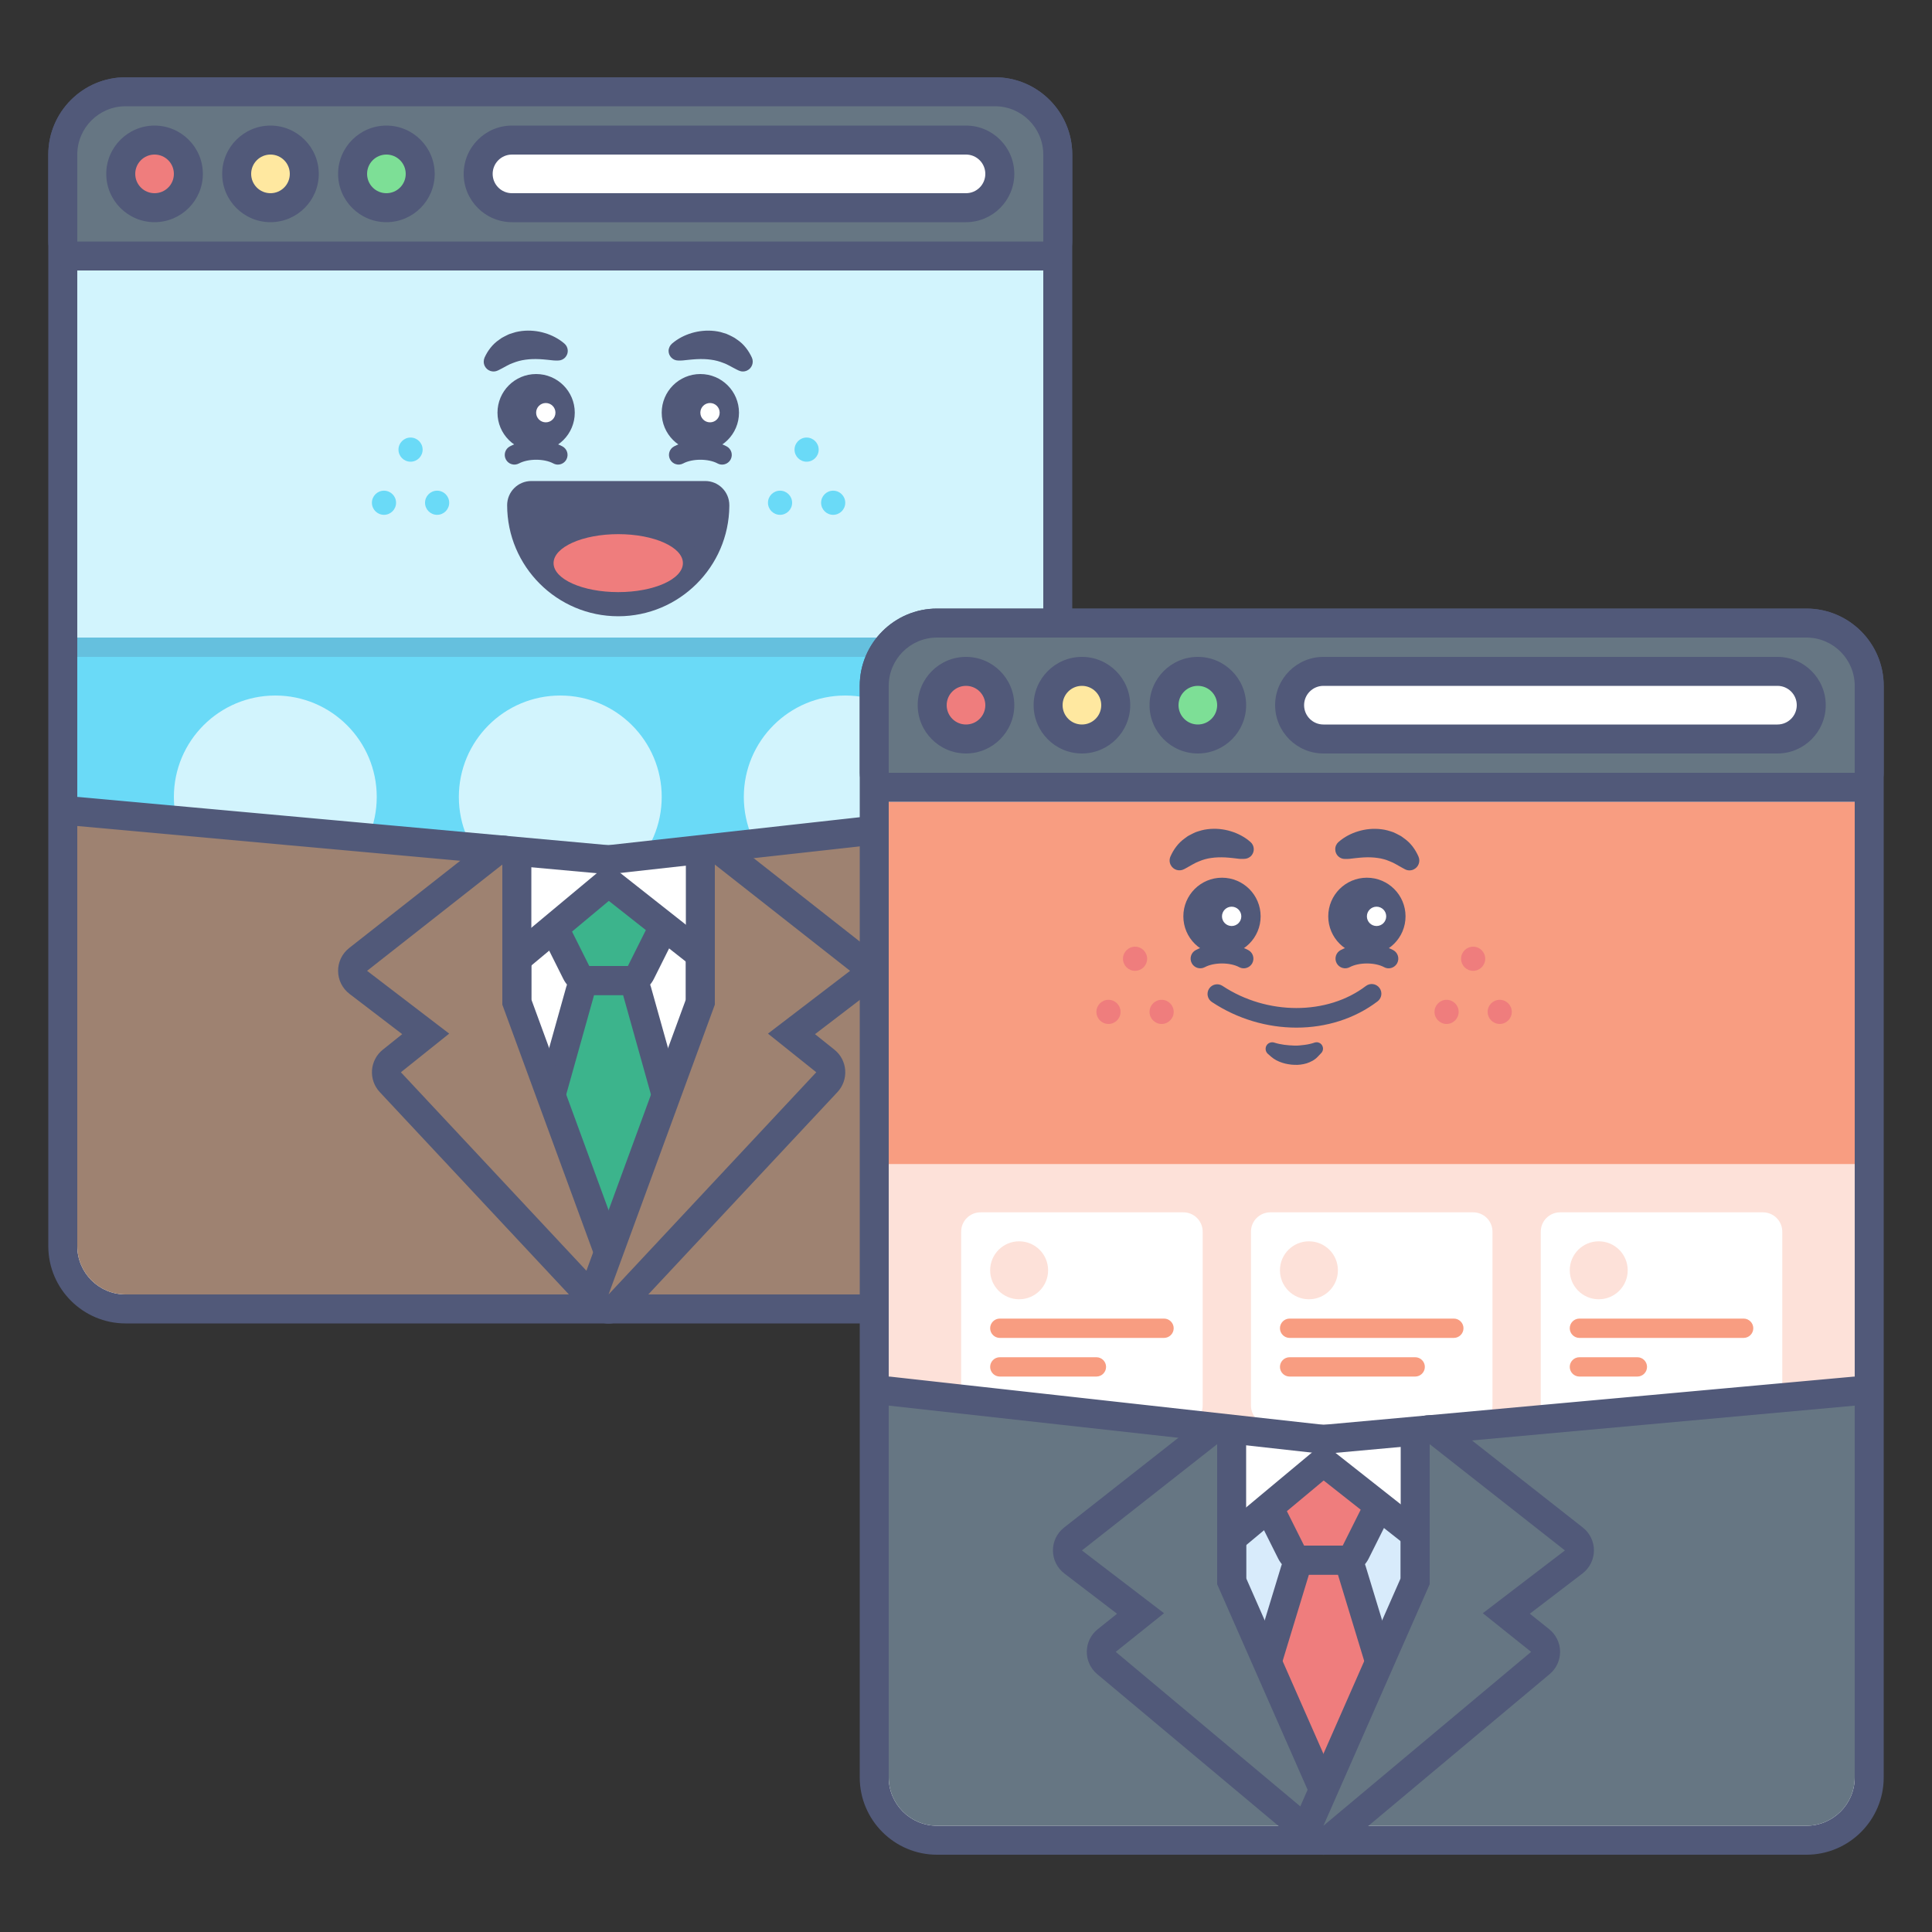 <?xml version="1.0" encoding="utf-8"?>
<!-- Generator: Adobe Illustrator 25.3.1, SVG Export Plug-In . SVG Version: 6.00 Build 0)  -->
<svg version="1.1" id="b2b-marketing" xmlns="http://www.w3.org/2000/svg" xmlns:xlink="http://www.w3.org/1999/xlink" x="0px"
	 y="0px" viewBox="0 0 400 400" style="enable-background:new 0 0 400 400;" xml:space="preserve">
<rect x="0" y="0" width="400" height="400" fill="#333333" stroke="none"/>
<style type="text/css">
	.st0{fill:#FFFFFF;}
	.st1{fill:#515979;}
	.st2{fill:#D2F4FD;}
	.st3{fill:#667683;}
	.st4{fill:#EF7D7D;}
	.st5{fill:#FFE8A0;}
	.st6{fill:#7DDF96;}
	.st7{fill:#6ADAF7;}
	.st8{opacity:0.2;}
	.st9{fill:#9E8271;}
	.st10{fill:#3CB48C;}
	.st11{fill:#F89D81;}
	.st12{fill:#FDE1D9;}
	.st13{fill:#D8EBFB;}
</style>
<g>
	<g>
		<g>
			<g>
				<path class="st0" d="M26,271c-7.17,0-13-5.83-13-13V32c0-7.17,5.83-13,13-13h180c7.17,0,13,5.83,13,13v226c0,7.17-5.83,13-13,13
					H26z"/>
			</g>
			<g>
				<path class="st1" d="M206,22c5.52,0,10,4.48,10,10v226c0,5.52-4.48,10-10,10H26c-5.52,0-10-4.48-10-10V32c0-5.52,4.48-10,10-10
					H206 M206,16H26c-8.82,0-16,7.18-16,16v226c0,8.82,7.18,16,16,16h180c8.82,0,16-7.18,16-16V32C222,23.18,214.82,16,206,16
					L206,16z"/>
			</g>
		</g>
		<g>
			<rect x="16" y="56" class="st2" width="200" height="80"/>
		</g>
		<g>
			<g>
				<path class="st3" d="M16,53c-1.66,0-3-1.34-3-3V32c0-7.17,5.83-13,13-13h180c7.17,0,13,5.83,13,13v18c0,1.66-1.34,3-3,3H16z"/>
			</g>
			<g>
				<path class="st1" d="M206,22c5.52,0,10,4.48,10,10v18H16V32c0-5.52,4.48-10,10-10H206 M206,16H26c-8.82,0-16,7.18-16,16v18
					c0,3.31,2.69,6,6,6h200c3.31,0,6-2.69,6-6V32C222,23.18,214.82,16,206,16L206,16z"/>
			</g>
		</g>
		<g>
			<g>
				<path class="st0" d="M106,43c-3.86,0-7-3.14-7-7s3.14-7,7-7h94c3.86,0,7,3.14,7,7s-3.14,7-7,7H106z"/>
			</g>
			<g>
				<g>
					<path class="st1" d="M200,32c2.21,0,4,1.79,4,4s-1.79,4-4,4h-94c-2.21,0-4-1.79-4-4s1.79-4,4-4H200 M200,26h-94
						c-5.51,0-10,4.49-10,10s4.49,10,10,10h94c5.51,0,10-4.49,10-10S205.51,26,200,26L200,26z"/>
				</g>
			</g>
		</g>
		<g>
			<g>
				<circle class="st4" cx="32" cy="36" r="7"/>
			</g>
			<g>
				<g>
					<path class="st1" d="M32,32c2.21,0,4,1.79,4,4s-1.79,4-4,4s-4-1.79-4-4S29.79,32,32,32 M32,26c-5.51,0-10,4.49-10,10
						s4.49,10,10,10s10-4.49,10-10S37.51,26,32,26L32,26z"/>
				</g>
			</g>
		</g>
		<g>
			<g>
				<circle class="st5" cx="56" cy="36" r="7"/>
			</g>
			<g>
				<g>
					<path class="st1" d="M56,32c2.21,0,4,1.79,4,4s-1.79,4-4,4s-4-1.79-4-4S53.79,32,56,32 M56,26c-5.51,0-10,4.49-10,10
						s4.49,10,10,10s10-4.49,10-10S61.51,26,56,26L56,26z"/>
				</g>
			</g>
		</g>
		<g>
			<g>
				<circle class="st6" cx="80" cy="36" r="7"/>
			</g>
			<g>
				<g>
					<path class="st1" d="M80,32c2.21,0,4,1.79,4,4s-1.79,4-4,4s-4-1.79-4-4S77.79,32,80,32 M80,26c-5.51,0-10,4.49-10,10
						s4.49,10,10,10s10-4.49,10-10S85.51,26,80,26L80,26z"/>
				</g>
			</g>
		</g>
		<g>
			<rect x="16" y="132" class="st7" width="200" height="88"/>
		</g>
		<g class="st8">
			<rect x="16" y="132" class="st1" width="200" height="4"/>
		</g>
		<g>
			<circle class="st2" cx="57" cy="165" r="21"/>
		</g>
		<g>
			<circle class="st2" cx="116" cy="165" r="21"/>
		</g>
		<g>
			<circle class="st2" cx="175" cy="165" r="21"/>
		</g>
		<g class="st8">
			<g>
				<path class="st1" d="M74,192H40c-1.1,0-2-0.9-2-2v0c0-1.1,0.9-2,2-2h34c1.1,0,2,0.9,2,2v0C76,191.1,75.1,192,74,192z"/>
			</g>
			<g>
				<path class="st1" d="M74,200H40c-1.1,0-2-0.9-2-2v0c0-1.1,0.9-2,2-2h34c1.1,0,2,0.9,2,2v0C76,199.1,75.1,200,74,200z"/>
			</g>
			<g>
				<path class="st1" d="M64,208H40c-1.1,0-2-0.9-2-2v0c0-1.1,0.9-2,2-2h24c1.1,0,2,0.9,2,2v0C66,207.1,65.1,208,64,208z"/>
			</g>
		</g>
		<g class="st8">
			<g>
				<path class="st1" d="M133,192H99c-1.1,0-2-0.9-2-2v0c0-1.1,0.9-2,2-2h34c1.1,0,2,0.9,2,2v0C135,191.1,134.1,192,133,192z"/>
			</g>
			<g>
				<path class="st1" d="M133,200H99c-1.1,0-2-0.9-2-2v0c0-1.1,0.9-2,2-2h34c1.1,0,2,0.9,2,2v0C135,199.1,134.1,200,133,200z"/>
			</g>
			<g>
				<path class="st1" d="M123,208H99c-1.1,0-2-0.9-2-2v0c0-1.1,0.9-2,2-2h24c1.1,0,2,0.9,2,2v0C125,207.1,124.1,208,123,208z"/>
			</g>
		</g>
		<g class="st8">
			<g>
				<path class="st1" d="M192,192h-34c-1.1,0-2-0.9-2-2v0c0-1.1,0.9-2,2-2h34c1.1,0,2,0.9,2,2v0C194,191.1,193.1,192,192,192z"/>
			</g>
			<g>
				<path class="st1" d="M192,200h-34c-1.1,0-2-0.9-2-2v0c0-1.1,0.9-2,2-2h34c1.1,0,2,0.9,2,2v0C194,199.1,193.1,200,192,200z"/>
			</g>
			<g>
				<path class="st1" d="M182,208h-24c-1.1,0-2-0.9-2-2v0c0-1.1,0.9-2,2-2h24c1.1,0,2,0.9,2,2v0C184,207.1,183.1,208,182,208z"/>
			</g>
		</g>
		<g>
			<g>
				<g>
					<g>
						<path class="st1" d="M149.5,96.19c-0.32,0-0.64-0.08-0.94-0.24c-1.89-1.02-5.22-1.02-7.11,0c-0.98,0.52-2.19,0.16-2.71-0.82
							c-0.52-0.97-0.16-2.19,0.82-2.71c3.05-1.64,7.84-1.64,10.89,0c0.97,0.52,1.34,1.73,0.82,2.71
							C150.9,95.81,150.21,96.19,149.5,96.19z"/>
					</g>
					<g>
						<g>
							<circle class="st1" cx="145" cy="85.44" r="8"/>
						</g>
						<g>
							<circle class="st0" cx="147" cy="85.44" r="2"/>
						</g>
					</g>
					<g>
						<path class="st1" d="M139.14,71.13c0.69-0.58,1.26-0.95,1.95-1.32c0.67-0.35,1.38-0.64,2.12-0.86
							c1.48-0.44,3.1-0.61,4.75-0.42c0.41,0.06,0.82,0.11,1.23,0.22c0.41,0.11,0.81,0.24,1.21,0.37c0.4,0.15,0.77,0.36,1.15,0.54
							c0.38,0.18,0.74,0.4,1.07,0.66c1.41,0.94,2.39,2.3,3.04,3.7c0.47,1.02,0.02,2.23-1,2.7c-0.58,0.27-1.22,0.24-1.75-0.02
							l-0.39-0.19c-1.05-0.52-1.87-1.06-2.74-1.36c-0.85-0.34-1.67-0.56-2.59-0.68c-0.91-0.13-1.88-0.16-2.93-0.11
							c-0.52,0.04-1.06,0.06-1.61,0.13c-0.53,0.03-1.16,0.15-1.62,0.15l-0.62,0c-1.1,0-1.99-0.9-1.99-2
							C138.44,72.03,138.72,71.49,139.14,71.13z"/>
					</g>
					<g>
						<path class="st1" d="M115.5,96.19c-0.32,0-0.64-0.08-0.94-0.24c-1.89-1.02-5.22-1.02-7.11,0c-0.98,0.52-2.19,0.16-2.71-0.82
							c-0.52-0.97-0.16-2.19,0.82-2.71c3.05-1.64,7.84-1.64,10.89,0c0.97,0.52,1.34,1.73,0.82,2.71
							C116.9,95.81,116.21,96.19,115.5,96.19z"/>
					</g>
					<g>
						<g>
							<circle class="st1" cx="111" cy="85.44" r="8"/>
						</g>
						<g>
							<circle class="st0" cx="113" cy="85.44" r="2"/>
						</g>
					</g>
					<g>
						<path class="st1" d="M114.96,74.64c-0.46,0-1.08-0.11-1.62-0.15c-0.55-0.07-1.09-0.09-1.61-0.13
							c-1.05-0.05-2.02-0.02-2.93,0.11c-0.91,0.12-1.74,0.34-2.59,0.68c-0.88,0.29-1.69,0.84-2.74,1.36l-0.38,0.19
							c-1.01,0.5-2.23,0.09-2.73-0.92c-0.28-0.57-0.27-1.22-0.03-1.76c0.64-1.4,1.63-2.76,3.04-3.7c0.33-0.26,0.69-0.49,1.07-0.66
							c0.38-0.18,0.75-0.4,1.15-0.54c0.4-0.13,0.8-0.26,1.21-0.37c0.41-0.11,0.82-0.15,1.23-0.22c1.65-0.19,3.27-0.03,4.75,0.42
							c0.74,0.21,1.45,0.51,2.12,0.86c0.69,0.37,1.26,0.73,1.95,1.32c0.84,0.72,0.94,1.98,0.22,2.81c-0.39,0.46-0.94,0.7-1.5,0.7
							L114.96,74.64z"/>
					</g>
				</g>
			</g>
			<g>
				<circle class="st7" cx="85" cy="93.09" r="2.5"/>
			</g>
			<g>
				<circle class="st7" cx="90.5" cy="104.09" r="2.5"/>
			</g>
			<g>
				<circle class="st7" cx="79.5" cy="104.09" r="2.5"/>
			</g>
			<g>
				<circle class="st7" cx="167" cy="93.09" r="2.5"/>
			</g>
			<g>
				<circle class="st7" cx="172.5" cy="104.09" r="2.5"/>
			</g>
			<g>
				<circle class="st7" cx="161.5" cy="104.09" r="2.5"/>
			</g>
			<g>
				<g>
					<g>
						<path class="st1" d="M128,125.09c-11.3,0-20.5-9.2-20.5-20.5c0-1.38,1.12-2.5,2.5-2.5h36c1.38,0,2.5,1.12,2.5,2.5
							C148.5,115.9,139.3,125.09,128,125.09z"/>
					</g>
					<g>
						<path class="st1" d="M146,104.59L146,104.59 M146,104.59c0,9.94-8.06,18-18,18c-9.94,0-18-8.06-18-18H146 M146.01,99.59
							L146.01,99.59H110c-2.76,0-5,2.24-5,5c0,12.68,10.32,23,23,23c12.62,0,22.9-10.22,23-22.82c0-0.06,0-0.12,0-0.18
							C151,101.83,148.77,99.59,146.01,99.59L146.01,99.59z M146,109.59L146,109.59L146,109.59L146,109.59z"/>
					</g>
				</g>
				<g>
					<g>
						<ellipse class="st4" cx="128" cy="116.59" rx="13.39" ry="6"/>
					</g>
				</g>
			</g>
		</g>
	</g>
	<g>
		<g>
			<path class="st9" d="M126,181.14L16,170v88c0,5.52,4.48,10,10,10h180c5.52,0,10-4.48,10-10v-88L126,181.14z"/>
		</g>
		<g>
			<g>
				<path class="st0" d="M110,244c-1.66,0-3-1.34-3-3v-60c0-1.66,1.34-3,3-3h32c1.66,0,3,1.34,3,3v60c0,1.66-1.34,3-3,3H110z"/>
			</g>
			<g>
				<g>
					<path class="st1" d="M142,181v60h-32v-60H142 M142,175h-32c-3.31,0-6,2.69-6,6v60c0,3.31,2.69,6,6,6h32c3.31,0,6-2.69,6-6v-60
						C148,177.69,145.31,175,142,175L142,175z"/>
				</g>
			</g>
		</g>
		<g>
			<g>
				<path class="st10" d="M126,261c-1.25,0-2.38-0.78-2.81-1.96l-10-27c-0.22-0.59-0.25-1.24-0.08-1.85l7-25
					c0.36-1.3,1.54-2.19,2.89-2.19h6c1.35,0,2.53,0.9,2.89,2.19l7,25c0.17,0.61,0.14,1.26-0.08,1.85l-10,27
					C128.38,260.22,127.25,261,126,261z"/>
			</g>
			<g>
				<path class="st1" d="M129,206l7,25l-10,27l-10-27l7-25H129 M129,200h-6c-2.69,0-5.05,1.79-5.78,4.38l-7,25
					c-0.34,1.22-0.29,2.51,0.15,3.7l10,27c0.87,2.35,3.12,3.92,5.63,3.92c2.51,0,4.75-1.56,5.63-3.92l10-27
					c0.44-1.19,0.49-2.48,0.15-3.7l-7-25C134.05,201.79,131.69,200,129,200L129,200z"/>
			</g>
		</g>
		<g>
			<g>
				<path class="st10" d="M122,203c-1.14,0-2.18-0.64-2.68-1.66l-4-8c-0.61-1.22-0.32-2.7,0.71-3.6l8-7
					c0.57-0.49,1.27-0.74,1.98-0.74s1.41,0.25,1.98,0.74l8,7c1.03,0.9,1.32,2.38,0.71,3.6l-4,8c-0.51,1.02-1.55,1.66-2.68,1.66H122z
					"/>
			</g>
			<g>
				<path class="st1" d="M126,185l8,7l-4,8h-8l-4-8L126,185 M126,179c-1.41,0-2.82,0.49-3.95,1.48l-8,7
					c-2.05,1.8-2.64,4.76-1.42,7.2l4,8c1.02,2.03,3.09,3.32,5.37,3.32h8c2.27,0,4.35-1.28,5.37-3.32l4-8
					c1.22-2.44,0.64-5.4-1.42-7.2l-8-7C128.82,179.49,127.41,179,126,179L126,179z"/>
			</g>
		</g>
		<g>
			<polyline class="st0" points="104,177.8 104,201 126,182.65 148,200 148,177.8 			"/>
			<path class="st1" d="M104,204c-0.43,0-0.87-0.09-1.27-0.28c-1.05-0.49-1.73-1.55-1.73-2.72v-23.2c0-1.66,1.34-3,3-3s3,1.34,3,3
				v16.79l17.08-14.24c1.09-0.91,2.67-0.93,3.78-0.05L145,193.81V177.8c0-1.66,1.34-3,3-3s3,1.34,3,3V200c0,1.15-0.66,2.2-1.69,2.7
				c-1.03,0.5-2.26,0.37-3.17-0.34l-20.09-15.84l-20.13,16.79C105.37,203.76,104.69,204,104,204z"/>
		</g>
		<g>
			<g>
				<path class="st9" d="M126,271c-0.81,0-1.61-0.33-2.19-0.95l-43-46c-0.57-0.61-0.86-1.43-0.8-2.27c0.06-0.83,0.47-1.6,1.12-2.13
					l7-5.6l-13.95-10.67c-0.74-0.56-1.17-1.44-1.18-2.36c-0.01-0.93,0.42-1.81,1.15-2.38l28-22c0.54-0.42,1.19-0.64,1.85-0.64
					c0.45,0,0.89,0.1,1.31,0.3c1.03,0.5,1.69,1.55,1.69,2.7v28.47l21.82,59.5c0.49,1.34-0.03,2.84-1.24,3.59
					C127.09,270.85,126.54,271,126,271z"/>
			</g>
			<g>
				<g>
					<path class="st1" d="M104,179v29l22,60l-43-46l10-8l-17-13L104,179 M104,173c-1.32,0-2.63,0.44-3.71,1.28l-28,22
						c-1.46,1.15-2.31,2.9-2.29,4.76c0.01,1.85,0.88,3.6,2.36,4.73l10.91,8.34l-4.01,3.21c-1.31,1.04-2.12,2.59-2.24,4.25
						c-0.12,1.67,0.46,3.31,1.6,4.53l43,46c1.17,1.25,2.77,1.9,4.39,1.9c1.08,0,2.17-0.29,3.14-0.89c2.43-1.5,3.47-4.5,2.49-7.18
						l-21.63-59V179c0-2.3-1.31-4.39-3.38-5.4C105.79,173.2,104.89,173,104,173L104,173z"/>
				</g>
			</g>
		</g>
		<g>
			<g>
				<path class="st9" d="M126,271c-0.54,0-1.08-0.15-1.57-0.45c-1.22-0.75-1.74-2.25-1.24-3.59l21.82-59.5V179
					c0-1.15,0.66-2.2,1.69-2.7c0.42-0.2,0.87-0.3,1.31-0.3c0.66,0,1.31,0.22,1.85,0.64l28,22c0.73,0.57,1.15,1.45,1.15,2.38
					c-0.01,0.93-0.44,1.8-1.18,2.36l-13.95,10.67l7,5.6c0.65,0.52,1.06,1.29,1.12,2.13c0.06,0.83-0.23,1.66-0.8,2.27l-43,46
					C127.61,270.67,126.81,271,126,271z"/>
			</g>
			<g>
				<g>
					<path class="st1" d="M148,179l28,22l-17,13l10,8l-43,46l22-60V179 M148,173c-0.89,0-1.79,0.2-2.62,0.6
						c-2.07,1-3.38,3.1-3.38,5.4v27.93l-21.63,59c-0.98,2.68,0.06,5.68,2.49,7.18c0.97,0.6,2.06,0.89,3.14,0.89
						c1.62,0,3.22-0.65,4.39-1.9l43-46c1.14-1.22,1.72-2.86,1.6-4.53c-0.12-1.67-0.93-3.21-2.24-4.25l-4.01-3.21l10.91-8.34
						c1.47-1.13,2.34-2.87,2.36-4.73c0.01-1.85-0.83-3.61-2.29-4.76l-28-22C150.63,173.44,149.32,173,148,173L148,173z"/>
				</g>
			</g>
		</g>
		<g>
			<path class="st1" d="M126,181c-0.09,0-0.18,0-0.27-0.01l-110-10c-1.65-0.15-2.87-1.61-2.72-3.26c0.15-1.65,1.61-2.86,3.26-2.72
				l109.7,9.97l89.7-9.97c1.64-0.19,3.13,1,3.31,2.65c0.18,1.65-1,3.13-2.65,3.31l-90,10C126.22,180.99,126.11,181,126,181z"/>
		</g>
	</g>
</g>
<g>
	<g>
		<g>
			<path class="st0" d="M194,381c-7.17,0-13-5.83-13-13V142c0-7.17,5.83-13,13-13h180c7.17,0,13,5.83,13,13v226
				c0,7.17-5.83,13-13,13H194z"/>
		</g>
		<g>
			<path class="st1" d="M374,132c5.52,0,10,4.48,10,10v226c0,5.52-4.48,10-10,10H194c-5.52,0-10-4.48-10-10V142
				c0-5.52,4.48-10,10-10H374 M374,126H194c-8.82,0-16,7.18-16,16v226c0,8.82,7.18,16,16,16h180c8.82,0,16-7.18,16-16V142
				C390,133.18,382.82,126,374,126L374,126z"/>
		</g>
	</g>
	<g>
		<rect x="184" y="166" class="st11" width="200" height="76"/>
	</g>
	<g>
		<g>
			<path class="st3" d="M184,163c-1.66,0-3-1.34-3-3v-18c0-7.17,5.83-13,13-13h180c7.17,0,13,5.83,13,13v18c0,1.66-1.34,3-3,3H184z"
				/>
		</g>
		<g>
			<path class="st1" d="M374,132c5.52,0,10,4.48,10,10v18H184v-18c0-5.52,4.48-10,10-10H374 M374,126H194c-8.82,0-16,7.18-16,16v18
				c0,3.31,2.69,6,6,6h200c3.31,0,6-2.69,6-6v-18C390,133.18,382.82,126,374,126L374,126z"/>
		</g>
	</g>
	<g>
		<g>
			<path class="st0" d="M274,153c-3.86,0-7-3.14-7-7s3.14-7,7-7h94c3.86,0,7,3.14,7,7s-3.14,7-7,7H274z"/>
		</g>
		<g>
			<g>
				<path class="st1" d="M368,142c2.21,0,4,1.79,4,4v0c0,2.21-1.79,4-4,4h-94c-2.21,0-4-1.79-4-4s1.79-4,4-4H368 M368,136h-94
					c-5.51,0-10,4.49-10,10s4.49,10,10,10h94c5.51,0,10-4.49,10-10C378,140.49,373.51,136,368,136L368,136z"/>
			</g>
		</g>
	</g>
	<g>
		<g>
			<circle class="st4" cx="200" cy="146" r="7"/>
		</g>
		<g>
			<g>
				<path class="st1" d="M200,142c2.21,0,4,1.79,4,4s-1.79,4-4,4c-2.21,0-4-1.79-4-4S197.79,142,200,142 M200,136
					c-5.51,0-10,4.49-10,10s4.49,10,10,10s10-4.49,10-10S205.51,136,200,136L200,136z"/>
			</g>
		</g>
	</g>
	<g>
		<g>
			<circle class="st5" cx="224" cy="146" r="7"/>
		</g>
		<g>
			<g>
				<path class="st1" d="M224,142c2.21,0,4,1.79,4,4s-1.79,4-4,4c-2.21,0-4-1.79-4-4S221.79,142,224,142 M224,136
					c-5.51,0-10,4.49-10,10s4.49,10,10,10s10-4.49,10-10S229.51,136,224,136L224,136z"/>
			</g>
		</g>
	</g>
	<g>
		<g>
			<circle class="st6" cx="248" cy="146" r="7"/>
		</g>
		<g>
			<g>
				<path class="st1" d="M248,142c2.21,0,4,1.79,4,4s-1.79,4-4,4c-2.21,0-4-1.79-4-4S245.79,142,248,142 M248,136
					c-5.51,0-10,4.49-10,10s4.49,10,10,10s10-4.49,10-10S253.51,136,248,136L248,136z"/>
			</g>
		</g>
	</g>
	<g>
		<g>
			<circle class="st4" cx="235" cy="198.5" r="2.5"/>
		</g>
		<g>
			<circle class="st4" cx="240.5" cy="209.5" r="2.5"/>
		</g>
		<g>
			<circle class="st4" cx="229.5" cy="209.5" r="2.5"/>
		</g>
	</g>
	<g>
		<g>
			<circle class="st4" cx="305" cy="198.5" r="2.5"/>
		</g>
		<g>
			<circle class="st4" cx="310.5" cy="209.5" r="2.5"/>
		</g>
		<g>
			<circle class="st4" cx="299.5" cy="209.5" r="2.5"/>
		</g>
	</g>
	<g>
		<polygon class="st12" points="184,287 284,297 384,287 384,241 184,241 		"/>
	</g>
	<g>
		<g>
			<path class="st0" d="M203,295h42c2.21,0,4-1.79,4-4v-36c0-2.21-1.79-4-4-4h-42c-2.21,0-4,1.79-4,4v36
				C199,293.21,200.79,295,203,295z"/>
		</g>
		<g>
			<circle class="st12" cx="211" cy="263" r="6"/>
		</g>
		<g>
			<path class="st11" d="M241,277h-34c-1.1,0-2-0.9-2-2l0,0c0-1.1,0.9-2,2-2h34c1.1,0,2,0.9,2,2l0,0C243,276.1,242.1,277,241,277z"
				/>
		</g>
		<g>
			<path class="st11" d="M227,285h-20c-1.1,0-2-0.9-2-2l0,0c0-1.1,0.9-2,2-2h20c1.1,0,2,0.9,2,2l0,0C229,284.1,228.1,285,227,285z"
				/>
		</g>
	</g>
	<g>
		<g>
			<path class="st0" d="M323,295h42c2.21,0,4-1.79,4-4v-36c0-2.21-1.79-4-4-4h-42c-2.21,0-4,1.79-4,4v36
				C319,293.21,320.79,295,323,295z"/>
		</g>
		<g>
			<circle class="st12" cx="331" cy="263" r="6"/>
		</g>
		<g>
			<path class="st11" d="M361,277h-34c-1.1,0-2-0.9-2-2l0,0c0-1.1,0.9-2,2-2h34c1.1,0,2,0.9,2,2l0,0C363,276.1,362.1,277,361,277z"
				/>
		</g>
		<g>
			<path class="st11" d="M339,285h-12c-1.1,0-2-0.9-2-2l0,0c0-1.1,0.9-2,2-2h12c1.1,0,2,0.9,2,2l0,0C341,284.1,340.1,285,339,285z"
				/>
		</g>
	</g>
	<g>
		<g>
			<path class="st0" d="M263,295h42c2.21,0,4-1.79,4-4v-36c0-2.21-1.79-4-4-4h-42c-2.21,0-4,1.79-4,4v36
				C259,293.21,260.79,295,263,295z"/>
		</g>
		<g>
			<circle class="st12" cx="271" cy="263" r="6"/>
		</g>
		<g>
			<path class="st11" d="M301,277h-34c-1.1,0-2-0.9-2-2l0,0c0-1.1,0.9-2,2-2h34c1.1,0,2,0.9,2,2l0,0C303,276.1,302.1,277,301,277z"
				/>
		</g>
		<g>
			<path class="st11" d="M293,285h-26c-1.1,0-2-0.9-2-2l0,0c0-1.1,0.9-2,2-2h26c1.1,0,2,0.9,2,2l0,0C295,284.1,294.1,285,293,285z"
				/>
		</g>
	</g>
	<g>
		<g>
			<g>
				<path class="st1" d="M287.5,200.48c-0.32,0-0.64-0.08-0.94-0.24c-1.89-1.02-5.21-1.02-7.11,0c-0.97,0.52-2.18,0.16-2.71-0.82
					c-0.52-0.97-0.16-2.19,0.82-2.71c3.05-1.64,7.84-1.64,10.89,0c0.97,0.52,1.34,1.73,0.82,2.71
					C288.9,200.09,288.21,200.48,287.5,200.48z"/>
			</g>
			<g>
				<g>
					<circle class="st1" cx="283" cy="189.72" r="8"/>
				</g>
				<g>
					<circle class="st0" cx="285" cy="189.72" r="2"/>
				</g>
			</g>
			<g>
				<path class="st1" d="M277.11,174.34c0.68-0.6,1.26-0.97,1.95-1.35c0.68-0.36,1.39-0.66,2.14-0.88c1.49-0.46,3.14-0.63,4.81-0.42
					c0.84,0.09,1.66,0.34,2.47,0.62c0.4,0.16,0.77,0.38,1.15,0.57c0.39,0.18,0.74,0.42,1.07,0.69c1.4,0.97,2.36,2.35,2.98,3.77
					c0.45,1.03-0.01,2.23-1.04,2.69c-0.59,0.26-1.23,0.22-1.76-0.06l-0.37-0.2c-1.05-0.55-1.86-1.12-2.73-1.43
					c-0.84-0.36-1.66-0.59-2.56-0.71c-0.9-0.13-1.87-0.17-2.91-0.11c-0.52,0.04-1.06,0.07-1.61,0.14c-0.53,0.04-1.16,0.16-1.62,0.17
					l-0.62,0.01c-1.1,0.01-2-0.87-2.01-1.98C276.43,175.26,276.7,174.71,277.11,174.34z"/>
			</g>
			<g>
				<path class="st1" d="M257.5,200.48c-0.32,0-0.64-0.08-0.94-0.24c-1.89-1.02-5.21-1.02-7.11,0c-0.97,0.52-2.19,0.16-2.71-0.82
					c-0.52-0.97-0.16-2.19,0.82-2.71c3.05-1.64,7.84-1.64,10.89,0c0.97,0.52,1.34,1.73,0.82,2.71
					C258.9,200.09,258.21,200.48,257.5,200.48z"/>
			</g>
			<g>
				<g>
					<circle class="st1" cx="253" cy="189.72" r="8"/>
				</g>
				<g>
					<circle class="st0" cx="255" cy="189.72" r="2"/>
				</g>
			</g>
			<g>
				<path class="st1" d="M256.93,177.83c-0.46,0-1.08-0.13-1.62-0.17c-0.55-0.07-1.09-0.1-1.61-0.14c-1.05-0.05-2.02-0.02-2.91,0.11
					c-0.9,0.12-1.72,0.35-2.56,0.71c-0.87,0.31-1.69,0.88-2.73,1.43l-0.36,0.19c-1,0.52-2.23,0.14-2.75-0.86
					c-0.3-0.57-0.3-1.22-0.06-1.77c0.62-1.41,1.58-2.79,2.98-3.77c0.33-0.27,0.68-0.51,1.07-0.69c0.38-0.19,0.76-0.41,1.15-0.57
					c0.81-0.28,1.63-0.53,2.47-0.62c1.67-0.21,3.32-0.04,4.81,0.42c0.75,0.22,1.46,0.52,2.14,0.88c0.69,0.38,1.27,0.75,1.95,1.35
					c0.83,0.72,0.91,1.98,0.19,2.81c-0.4,0.45-0.95,0.68-1.51,0.68L256.93,177.83z"/>
			</g>
		</g>
		<g>
			<path class="st1" d="M268.42,212.76c-6.02,0-12.19-1.77-17.52-5.31c-0.92-0.61-1.17-1.85-0.56-2.77
				c0.61-0.92,1.85-1.17,2.77-0.56c9.2,6.1,21.68,6.11,29.68,0.02c0.88-0.67,2.13-0.5,2.8,0.38s0.5,2.13-0.38,2.8
				C280.45,210.94,274.51,212.76,268.42,212.76z"/>
		</g>
		<g>
			<path class="st1" d="M263.82,215.86c1.35,0.43,2.77,0.57,4.18,0.62c0.71,0.03,1.41-0.07,2.11-0.15c0.7-0.09,1.39-0.24,2.05-0.47
				c0.69-0.24,1.45,0.13,1.68,0.82c0.17,0.48,0.04,1-0.29,1.34l-0.72,0.76c-0.67,0.71-1.48,1.09-2.3,1.37
				c-0.83,0.24-1.69,0.36-2.54,0.31c-0.43-0.02-0.85-0.04-1.27-0.13c-0.42-0.06-0.84-0.17-1.25-0.3c-0.81-0.27-1.6-0.64-2.3-1.25
				l-0.67-0.59c-0.57-0.5-0.63-1.37-0.13-1.94C262.74,215.84,263.32,215.7,263.82,215.86z"/>
		</g>
	</g>
	<g>
		<path class="st3" d="M374,378H194c-5.52,0-10-4.48-10-10v-78l90,10l110-10v78C384,373.52,379.52,378,374,378z"/>
	</g>
	<g>
		<g>
			<path class="st13" d="M258,364c-1.66,0-3-1.34-3-3v-60c0-1.66,1.34-3,3-3h32c1.66,0,3,1.34,3,3v60c0,1.66-1.34,3-3,3H258z"/>
		</g>
		<g>
			<g>
				<path class="st1" d="M290,301v60h-32v-60H290 M290,295h-32c-3.31,0-6,2.69-6,6v60c0,3.31,2.69,6,6,6h32c3.31,0,6-2.69,6-6v-60
					C296,297.69,293.31,295,290,295L290,295z"/>
			</g>
		</g>
	</g>
	<g>
		<g>
			<path class="st4" d="M274,367c-1,0-1.94-0.5-2.5-1.34l-10-15c-0.5-0.75-0.64-1.68-0.37-2.54l7-23c0.38-1.26,1.55-2.13,2.87-2.13
				h6c1.32,0,2.49,0.86,2.87,2.13l7,23c0.26,0.86,0.12,1.79-0.37,2.54l-10,15C275.94,366.5,275,367,274,367z"/>
		</g>
		<g>
			<path class="st1" d="M277,326l7,23l-10,15l-10-15l7-23H277 M277,320h-6c-2.64,0-4.97,1.73-5.74,4.25l-7,23
				c-0.52,1.72-0.25,3.58,0.75,5.08l10,15c1.11,1.67,2.99,2.67,4.99,2.67s3.88-1,4.99-2.67l10-15c1-1.49,1.27-3.36,0.75-5.08l-7-23
				C281.97,321.73,279.64,320,277,320L277,320z"/>
		</g>
	</g>
	<g>
		<g>
			<path class="st4" d="M270,323c-1.14,0-2.17-0.64-2.68-1.66l-4-8c-0.61-1.22-0.32-2.7,0.71-3.6l8-7c0.57-0.5,1.27-0.74,1.98-0.74
				s1.41,0.25,1.98,0.74l8,7c1.03,0.9,1.32,2.38,0.71,3.6l-4,8c-0.51,1.02-1.55,1.66-2.68,1.66H270z"/>
		</g>
		<g>
			<path class="st1" d="M274,305l8,7l-4,8h-8l-4-8L274,305 M274,299c-1.41,0-2.82,0.49-3.95,1.48l-8,7c-2.05,1.8-2.64,4.76-1.42,7.2
				l4,8c1.02,2.03,3.09,3.32,5.37,3.32h8c2.27,0,4.35-1.28,5.37-3.32l4-8c1.22-2.44,0.64-5.4-1.42-7.2l-8-7
				C276.82,299.49,275.41,299,274,299L274,299z"/>
		</g>
	</g>
	<g>
		<polyline class="st0" points="252,297.8 252,321 274,302.65 296,320 296,297.8 		"/>
		<path class="st1" d="M252,324c-0.43,0-0.87-0.09-1.27-0.28c-1.05-0.49-1.73-1.55-1.73-2.72v-23.2c0-1.66,1.34-3,3-3s3,1.34,3,3
			v16.79l17.08-14.24c1.09-0.91,2.67-0.93,3.78-0.05L293,313.81V297.8c0-1.66,1.34-3,3-3s3,1.34,3,3V320c0,1.15-0.66,2.2-1.69,2.7
			c-1.03,0.5-2.26,0.37-3.17-0.34l-20.09-15.84l-20.13,16.79C253.37,323.76,252.69,324,252,324z"/>
	</g>
	<g>
		<g>
			<path class="st3" d="M274,381c-0.69,0-1.37-0.23-1.93-0.7l-43-36c-0.69-0.58-1.08-1.43-1.07-2.33s0.42-1.75,1.13-2.31l7-5.6
				l-13.95-10.67c-0.74-0.56-1.17-1.44-1.18-2.36s0.42-1.81,1.15-2.38l28-22c0.54-0.42,1.19-0.64,1.85-0.64
				c0.45,0,0.89,0.1,1.31,0.3c1.03,0.5,1.69,1.55,1.69,2.7v28.37l21.75,49.42c0.56,1.28,0.17,2.77-0.94,3.61
				C275.27,380.8,274.63,381,274,381z"/>
		</g>
		<g>
			<g>
				<path class="st1" d="M252,299v29l22,50l-43-36l10-8l-17-13L252,299 M252,293c-1.32,0-2.63,0.44-3.71,1.28l-28,22
					c-1.46,1.15-2.31,2.9-2.29,4.76c0.01,1.85,0.88,3.6,2.36,4.73l10.91,8.34l-4.01,3.21c-1.41,1.12-2.23,2.82-2.25,4.62
					c-0.02,1.8,0.77,3.51,2.15,4.67l43,36c1.11,0.93,2.48,1.4,3.85,1.4c1.27,0,2.53-0.4,3.6-1.2c2.23-1.67,3.01-4.66,1.89-7.21
					L258,326.74V299c0-2.3-1.31-4.39-3.38-5.4C253.79,293.2,252.89,293,252,293L252,293z"/>
			</g>
		</g>
	</g>
	<g>
		<g>
			<path class="st3" d="M274,381c-0.63,0-1.27-0.2-1.8-0.6c-1.11-0.84-1.51-2.33-0.94-3.61L293,327.37V299c0-1.15,0.66-2.2,1.69-2.7
				c0.42-0.2,0.87-0.3,1.31-0.3c0.66,0,1.31,0.22,1.85,0.64l28,22c0.73,0.57,1.15,1.45,1.15,2.38s-0.44,1.8-1.18,2.36l-13.95,10.67
				l7,5.6c0.7,0.56,1.12,1.41,1.13,2.31s-0.38,1.76-1.07,2.33l-43,36C275.37,380.77,274.69,381,274,381z"/>
		</g>
		<g>
			<g>
				<path class="st1" d="M296,299l28,22l-17,13l10,8l-43,36l22-50V299 M296,293c-0.89,0-1.79,0.2-2.62,0.6
					c-2.07,1-3.38,3.1-3.38,5.4v27.74l-21.49,48.85c-1.12,2.55-0.34,5.54,1.89,7.21c1.07,0.8,2.34,1.2,3.6,1.2
					c1.37,0,2.74-0.47,3.85-1.4l43-36c1.38-1.16,2.17-2.87,2.15-4.67c-0.02-1.8-0.85-3.49-2.25-4.62l-4.01-3.21l10.91-8.34
					c1.47-1.13,2.34-2.87,2.36-4.73c0.01-1.85-0.83-3.61-2.29-4.76l-28-22C298.63,293.44,297.32,293,296,293L296,293z"/>
			</g>
		</g>
	</g>
	<g>
		<path class="st1" d="M274,301c-0.11,0-0.22-0.01-0.33-0.02l-90-10c-1.65-0.18-2.83-1.67-2.65-3.31c0.18-1.65,1.67-2.84,3.31-2.65
			l89.7,9.97l109.7-9.97c1.63-0.16,3.11,1.06,3.26,2.72c0.15,1.65-1.07,3.11-2.72,3.26l-110,10C274.18,301,274.09,301,274,301z"/>
	</g>
</g>
</svg>
